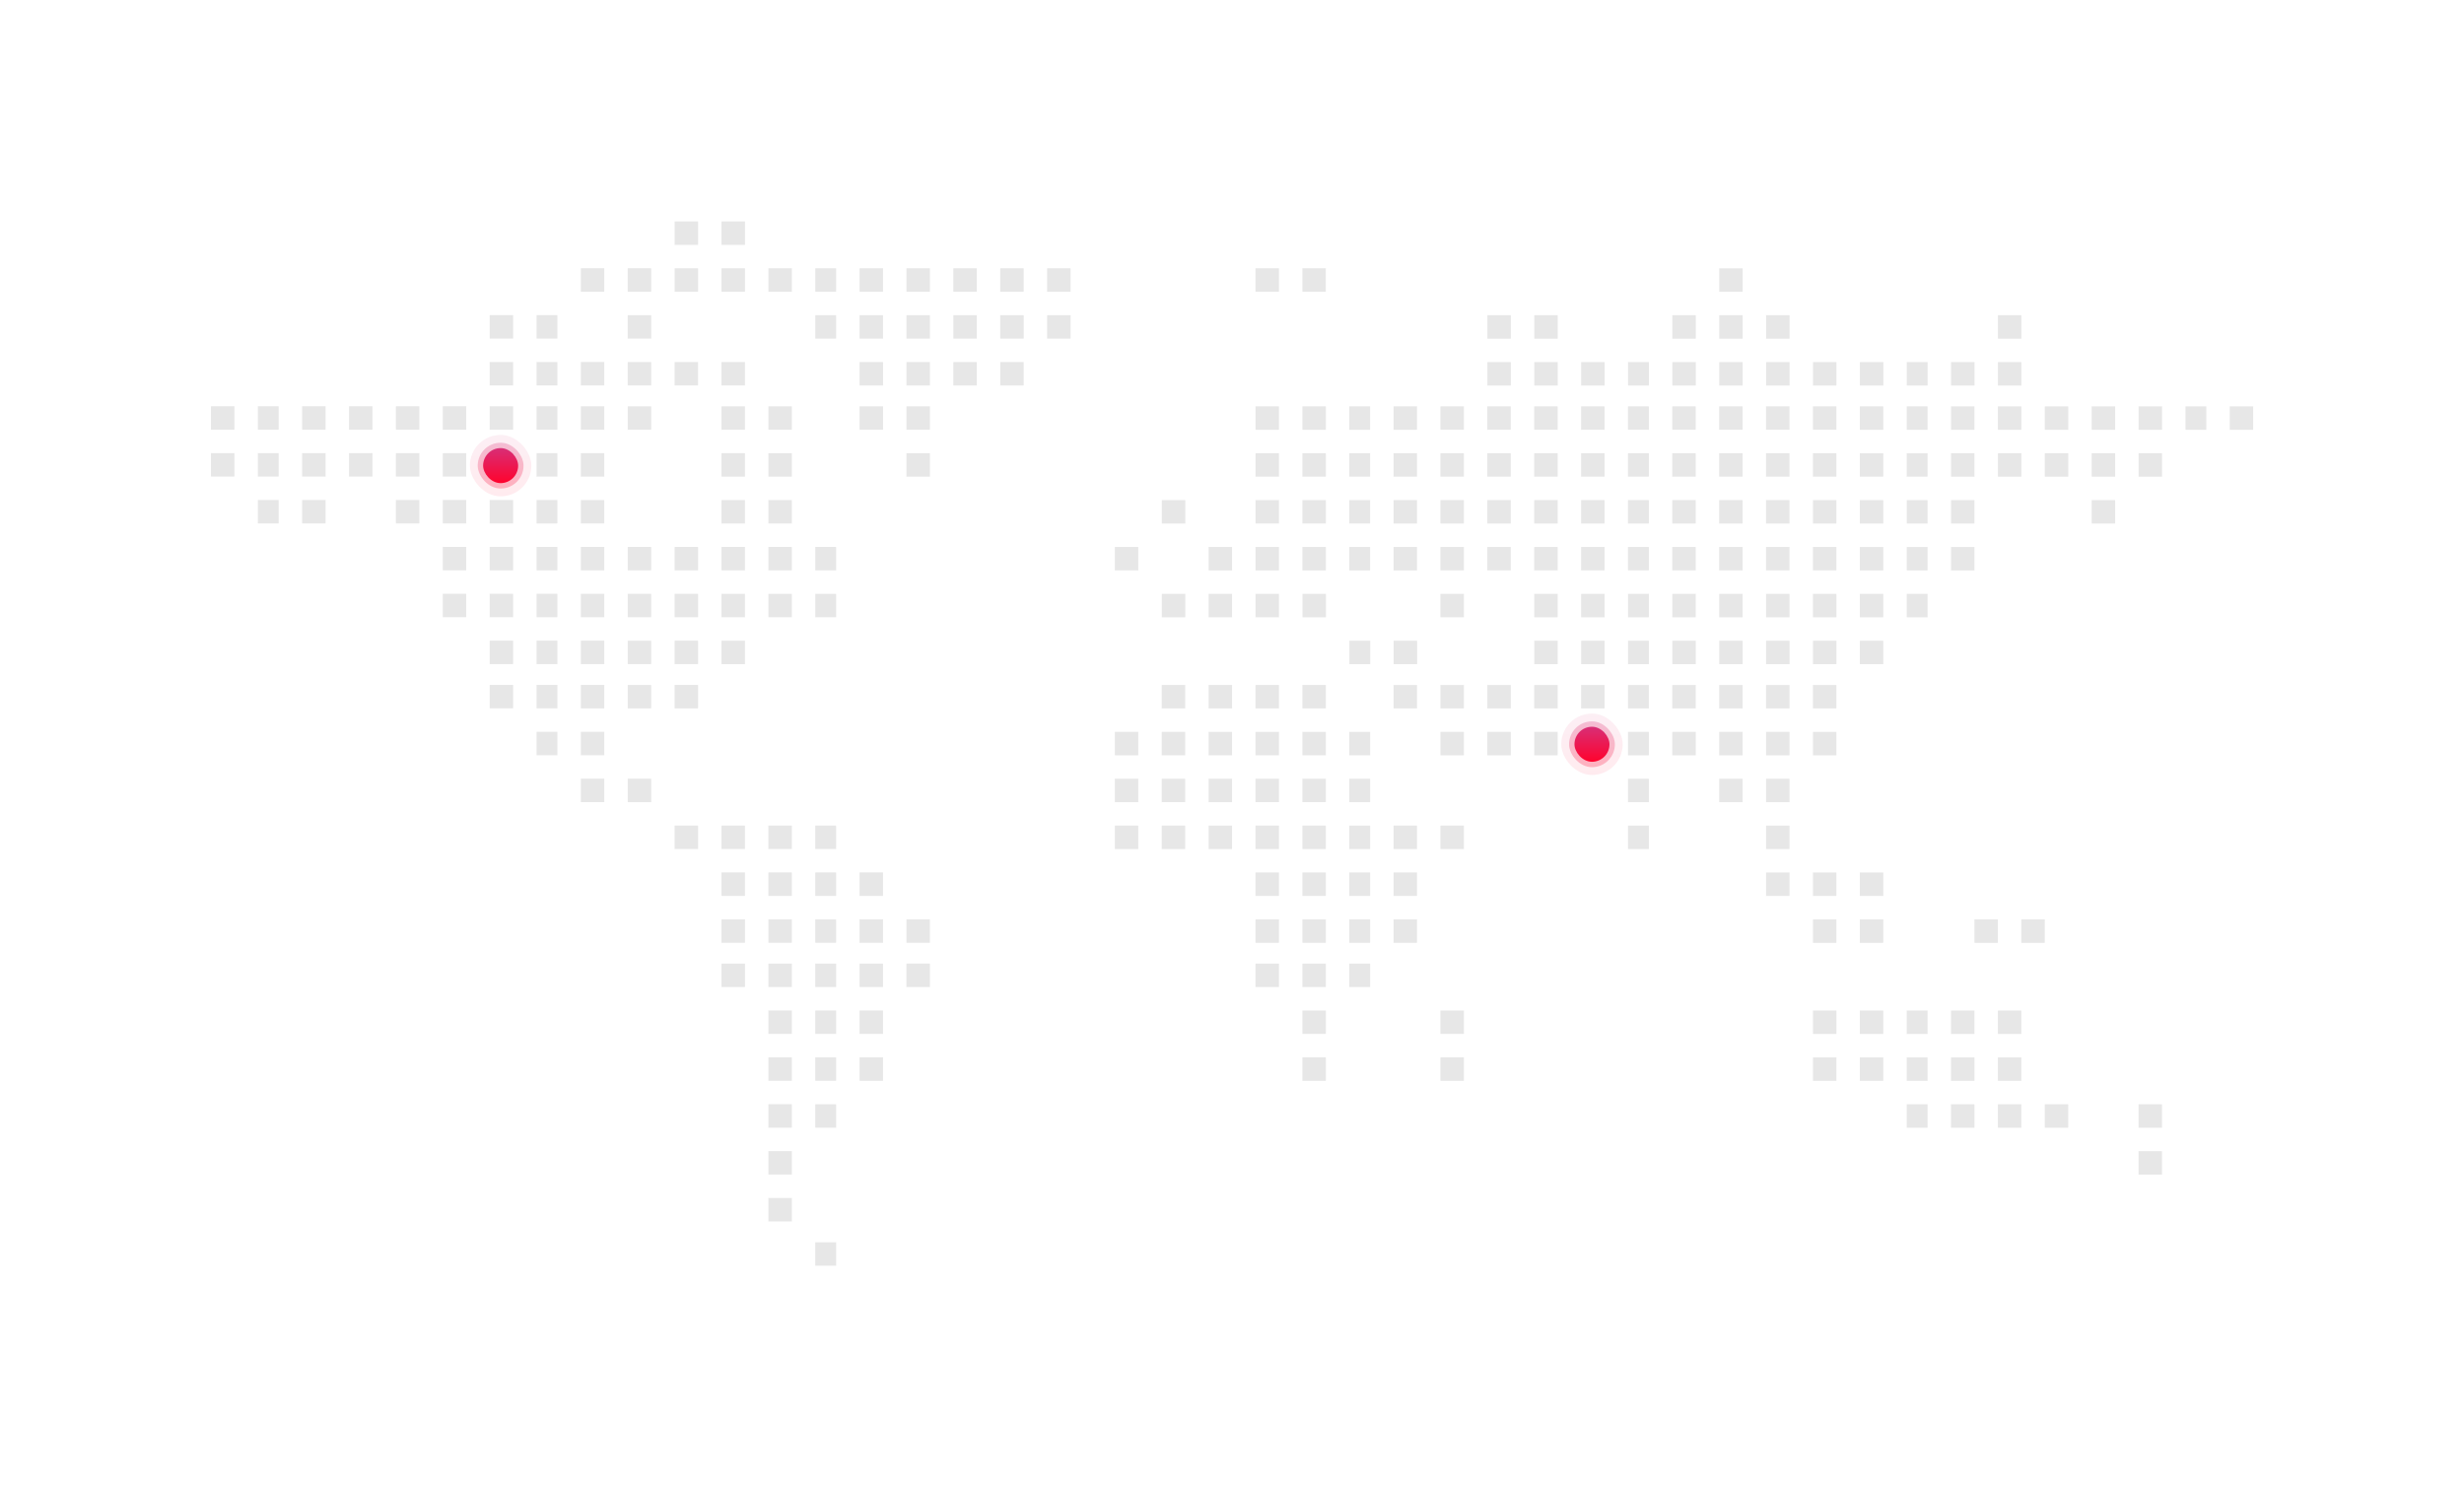 <svg xmlns="http://www.w3.org/2000/svg" xmlns:xlink="http://www.w3.org/1999/xlink" width="946" height="571" viewBox="0 0 946 571">
  <rect x="0" y="0" width="946" height="571" fill="#333333" stroke="none"/>
  <defs>
    <linearGradient id="linear-gradient" x1="0.5" x2="0.5" y2="1" gradientUnits="objectBoundingBox">
      <stop offset="0" stop-color="#d82e76"/>
      <stop offset="1" stop-color="#ff032d"/>
    </linearGradient>
    <clipPath id="clip-_1">
      <rect width="946" height="571"/>
    </clipPath>
  </defs>
  <g id="_1" data-name="1" clip-path="url(#clip-_1)">
    <rect width="946" height="571" fill="#fff"/>
    <g id="Group_368" data-name="Group 368" transform="translate(80.729 85.168)" opacity="0.25">
      <path id="Path_806" data-name="Path 806" d="M5.271,75.832h9v9h-9v-9Zm0,18h9v9h-9v-9Zm18-18h8v9h-8v-9Zm0,18h8v9h-8v-9Zm0,18h8v9h-8v-9Zm17-36h9v9h-9v-9Zm0,18h9v9h-9v-9Zm18-18h9v9h-9v-9Zm0,18h9v9h-9v-9Zm-18,18h9v9h-9v-9Zm36-36h9v9h-9v-9Zm0,18h9v9h-9v-9Zm0,18h9v9h-9v-9Zm18-36h9v9h-9v-9Zm0,18h9v9h-9v-9Zm0,18h9v9h-9v-9Zm0,18h9v9h-9v-9Zm0,18h9v9h-9v-9Zm18-107h9v9h-9v-9Zm0,18h9v9h-9v-9Zm0,17h9v9h-9v-9Zm0,18h9v9h-9v-9Zm0,18h9v9h-9v-9Zm0,18h9v9h-9v-9Zm0,18h9v9h-9v-9Zm0,18h9v9h-9v-9Zm0,17h9v9h-9v-9Zm18-142h8v9h-8v-9Zm17-18h9v9h-9v-9Zm-17,36h8v9h-8v-9Zm0,17h8v9h-8v-9Zm0,18h8v9h-8v-9Zm0,18h8v9h-8v-9Zm0,18h8v9h-8v-9Zm0,18h8v9h-8v-9Zm0,18h8v9h-8v-9Zm0,17h8v9h-8v-9Zm0,18h8v9h-8v-9Zm17-142h9v9h-9v-9Zm0,17h9v9h-9v-9Zm0,18h9v9h-9v-9Zm0,18h9v9h-9v-9Zm0,18h9v9h-9v-9Zm0,18h9v9h-9v-9Zm0,18h9v9h-9v-9Zm0,17h9v9h-9v-9Zm0,18h9v9h-9v-9Zm0,18h9v9h-9v-9Zm18-196h9v9h-9v-9Zm0,18h9v9h-9v-9Zm0,18h9v9h-9v-9Zm18,0h9v9h-9v-9Zm18,0h9v9h-9v-9Zm-36,17h9v9h-9v-9Zm0,54h9v9h-9v-9Zm0,18h9v9h-9v-9Zm0,18h9v9h-9v-9Zm0,17h9v9h-9v-9Zm18-53h9v9h-9v-9Zm0,18h9v9h-9v-9Zm0,18h9v9h-9v-9Zm0,17h9v9h-9v-9Zm0,54h9v9h-9v-9Zm18,0h9v9h-9v-9Zm18,0h9v9h-9v-9Zm18,0h8v9h-8v-9Zm-36,18h9v9h-9v-9Zm18,0h9v9h-9v-9Zm18,0h8v9h-8v-9Zm17,0h9v9h-9v-9Zm-53,18h9v9h-9v-9Zm18,0h9v9h-9v-9Zm18,0h8v9h-8v-9Zm17,0h9v9h-9v-9Zm18,0h9v9h-9v-9Zm-71,17h9v9h-9v-9Zm18,0h9v9h-9v-9Zm18,0h8v9h-8v-9Zm17,0h9v9h-9v-9Zm-35,18h9v9h-9v-9Zm18,0h8v9h-8v-9Zm17,0h9v9h-9v-9Zm-35,18h9v9h-9v-9Zm18,0h8v9h-8v-9Zm-18,18h9v9h-9v-9Zm0,18h9v9h-9v-9Zm0,18h9v9h-9v-9Zm18,17h8v9h-8v-9Zm0-53h8v9h-8v-9Zm17-18h9v9h-9v-9Zm18-36h9v9h-9v-9Zm-71-178h9v9h-9v-9Zm0,18h9v9h-9v-9Zm0-54h9v9h-9v-9Zm0,18h9v9h-9v-9Zm0,54h9v9h-9v-9Zm18-36h9v9h-9v-9Zm0,18h9v9h-9v-9Zm0-54h9v9h-9v-9Zm0,18h9v9h-9v-9Zm0,54h9v9h-9v-9Zm18-18h8v9h-8v-9Zm0,18h8v9h-8v-9Zm-36,18h9v9h-9v-9Zm-36,53h9v9h-9v-9Zm18-214h9v9h-9v-9Zm0,18h9v9h-9v-9Zm18-18h9v9h-9v-9Zm0,18h9v9h-9v-9Zm18,0h9v9h-9v-9Zm18,0h8v9h-8v-9Zm0,18h8v9h-8v-9Zm17-18h9v9h-9v-9Zm18,0h9v9h-9v-9Zm18,0h9v9h-9v-9Zm18,0h9v9h-9v-9Zm18,0h9v9h-9v-9Zm80,0h9v9h-9v-9Zm18,0h9v9h-9v-9Zm-170,18h9v9h-9v-9Zm18,0h9v9h-9v-9Zm18,0h9v9h-9v-9Zm18,0h9v9h-9v-9Zm-54,18h9v9h-9v-9Zm18,0h9v9h-9v-9Zm-18,17h9v9h-9v-9Zm18,0h9v9h-9v-9Zm0,18h9v9h-9v-9Zm18-35h9v9h-9v-9Zm18,0h9v9h-9v-9Zm18-18h9v9h-9v-9Zm26,89h9v9h-9v-9Zm0,71h9v9h-9v-9Zm0,18h9v9h-9v-9Zm0,18h9v9h-9v-9Zm18-36h9v9h-9v-9Zm0,18h9v9h-9v-9Zm0,18h9v9h-9v-9Zm18-36h9v9h-9v-9Zm0,18h9v9h-9v-9Zm0,18h9v9h-9v-9Zm18-36h9v9h-9v-9Zm-36-18h9v9h-9v-9Zm18,0h9v9h-9v-9Zm0-35h9v9h-9v-9Zm0-18h9v9h-9v-9Zm18,53h9v9h-9v-9Zm0,36h9v9h-9v-9Zm0,18h9v9h-9v-9Zm0,36h9v9h-9v-9Zm0-18h9v9h-9v-9Zm0,35h9v9h-9v-9Zm18-89h9v9h-9v-9Zm0-18h9v9h-9v-9Zm0,36h9v9h-9v-9Zm0,18h9v9h-9v-9Zm0,36h9v9h-9v-9Zm0-18h9v9h-9v-9Zm0,35h9v9h-9v-9Zm18-89h8v9h-8v-9Zm0,18h8v9h-8v-9Zm0,18h8v9h-8v-9Zm0,36h8v9h-8v-9Zm0-18h8v9h-8v-9Zm17-18h9v9h-9v-9Zm18,0h9v9h-9v-9Zm-18,36h9v9h-9v-9Zm0-18h9v9h-9v-9Zm-17,35h8v9h-8v-9Zm35,18h9v9h-9v-9Zm0,18h9v9h-9v-9Zm-53-18h9v9h-9v-9Zm0,18h9v9h-9v-9Zm-18-250h9v9h-9v-9Zm0,18h9v9h-9v-9Zm0,36h9v9h-9v-9Zm0-18h9v9h-9v-9Zm0,36h9v9h-9v-9Zm18-72h9v9h-9v-9Zm0,18h9v9h-9v-9Zm0,36h9v9h-9v-9Zm0-18h9v9h-9v-9Zm18-36h8v9h-8v-9Zm0,18h8v9h-8v-9Zm0,36h8v9h-8v-9Zm0-18h8v9h-8v-9Zm17-36h9v9h-9v-9Zm0,18h9v9h-9v-9Zm0,36h9v9h-9v-9Zm18,18h9v9h-9v-9Zm-18-36h9v9h-9v-9Zm18-36h9v9h-9v-9Zm0,18h9v9h-9v-9Zm0,36h9v9h-9v-9Zm0-18h9v9h-9v-9Zm18-36h9v9h-9v-9Zm0,18h9v9h-9v-9Zm0,36h9v9h-9v-9Zm0-18h9v9h-9v-9Zm18-36h9v9h-9v-9Zm0,18h9v9h-9v-9Zm0,36h9v9h-9v-9Zm0-18h9v9h-9v-9Zm18-36h9v9h-9v-9Zm0,18h9v9h-9v-9Zm0,36h9v9h-9v-9Zm0-18h9v9h-9v-9Zm18-36h8v9h-8v-9Zm0,18h8v9h-8v-9Zm0,36h8v9h-8v-9Zm0-18h8v9h-8v-9Zm17-36h9v9h-9v-9Zm0,18h9v9h-9v-9Zm0,36h9v9h-9v-9Zm0-18h9v9h-9v-9Zm18-36h9v9h-9v-9Zm0,18h9v9h-9v-9Zm0,36h9v9h-9v-9Zm0-18h9v9h-9v-9Zm18-36h9v9h-9v-9Zm0,18h9v9h-9v-9Zm0,36h9v9h-9v-9Zm0-18h9v9h-9v-9Zm18-36h9v9h-9v-9Zm0,18h9v9h-9v-9Zm0,36h9v9h-9v-9Zm-161,53h9v9h-9v-9Zm18,0h9v9h-9v-9Zm18,0h9v9h-9v-9Zm18,0h9v9h-9v-9Zm18,0h9v9h-9v-9Zm18,0h8v9h-8v-9Zm17,0h9v9h-9v-9Zm18,0h9v9h-9v-9Zm18,0h9v9h-9v-9Zm18,0h9v9h-9v-9Zm-143,18h9v9h-9v-9Zm18,0h9v9h-9v-9Zm18,0h9v9h-9v-9Zm18,0h9v9h-9v-9Zm18,0h8v9h-8v-9Zm0,18h8v9h-8v-9Zm0,18h8v9h-8v-9Zm17-36h9v9h-9v-9Zm18,0h9v9h-9v-9Zm18,0h9v9h-9v-9Zm-18,18h9v9h-9v-9Zm18,0h9v9h-9v-9Zm0,18h9v9h-9v-9Zm0,18h9v9h-9v-9Zm18,0h9v9h-9v-9Zm18,0h9v9h-9v-9Zm-18,18h9v9h-9v-9Zm18,0h9v9h-9v-9Zm44,0h9v9h-9v-9Zm18,0h9v9h-9v-9Zm-80-72h9v9h-9v-9Zm0-89h9v9h-9v-9Zm18-36h9v9h-9v-9Zm0,18h9v9h-9v-9Zm0,36h9v9h-9v-9Zm0-18h9v9h-9v-9Zm18-36h8v9h-8v-9Zm0,18h8v9h-8v-9Zm0,36h8v9h-8v-9Zm-143,18h9v9h-9v-9Zm18,0h9v9h-9v-9Zm18,0h8v9h-8v-9Zm17,0h9v9h-9v-9Zm18,0h9v9h-9v-9Zm18,0h9v9h-9v-9Zm18,0h9v9h-9v-9Zm18,0h9v9h-9v-9Zm18,0h8v9h-8v-9Zm-36,160h9v9h-9v-9Zm18,0h9v9h-9v-9Zm18,0h8v9h-8v-9Zm17,0h9v9h-9v-9Zm-53,18h9v9h-9v-9Zm18,0h9v9h-9v-9Zm18,0h8v9h-8v-9Zm17,0h9v9h-9v-9Zm18-18h9v9h-9v-9Zm0,18h9v9h-9v-9Zm-35,18h8v9h-8v-9Zm17,0h9v9h-9v-9Zm18,0h9v9h-9v-9Zm18,0h9v9h-9v-9Zm36,0h9v9h-9v-9Zm0,18h9v9h-9v-9Zm-232-196h9v9h-9v-9Zm18,0h9v9h-9v-9Zm18,0h8v9h-8v-9Zm17,0h9v9h-9v-9Zm18,0h9v9h-9v-9Zm18,0h9v9h-9v-9Zm18,0h9v9h-9v-9Zm18,0h9v9h-9v-9Zm18-54h8v9h-8v-9Zm17-36h9v9h-9v-9Zm0,18h9v9h-9v-9Zm0,36h9v9h-9v-9Zm0-18h9v9h-9v-9Zm18-36h9v9h-9v-9Zm-196-17h9v9h-9v-9Zm18,0h9v9h-9v-9Zm-18-18h9v9h-9v-9Zm18,0h9v9h-9v-9Zm18,18h9v9h-9v-9Zm18,0h8v9h-8v-9Zm17,0h9v9h-9v-9Zm18,0h9v9h-9v-9Zm18,0h9v9h-9v-9Zm-36-18h9v9h-9v-9Zm18,0h9v9h-9v-9Zm0-18h9v9h-9v-9Zm18,18h9v9h-9v-9Zm18,18h9v9h-9v-9Zm18,0h9v9h-9v-9Zm18,0h8v9h-8v-9Zm17,0h9v9h-9v-9Zm18,0h9v9h-9v-9Zm0-18h9v9h-9v-9Zm0,53h9v9h-9v-9Zm18-18h9v9h-9v-9Zm0,18h9v9h-9v-9Zm18-18h9v9h-9v-9Zm0,18h9v9h-9v-9Zm18-18h9v9h-9v-9Zm18,0h8v9h-8v-9Zm17,0h9v9h-9v-9Zm-35,18h9v9h-9v-9Zm-18,18h9v9h-9v-9Zm-303,36h9v9h-9v-9Zm18,18h8v9h-8v-9Zm17,0h9v9h-9v-9Zm-89-18h9v9h-9v-9Zm0-36h9v9h-9v-9Z" transform="translate(-5 -5)" fill="#9e9e9e" fill-rule="evenodd"/>
    </g>
    <g id="Group_370" data-name="Group 370" transform="translate(-210 -1428)">
      <rect id="Rectangle_497" data-name="Rectangle 497" width="23.59" height="23.59" rx="11.795" transform="translate(809.41 1702)" opacity="0.08" fill="url(#linear-gradient)"/>
      <rect id="Rectangle_498" data-name="Rectangle 498" width="17.59" height="17.59" rx="8.795" transform="translate(812.41 1705)" opacity="0.253" fill="url(#linear-gradient)"/>
      <rect id="Rectangle_499" data-name="Rectangle 499" width="13.451" height="13.451" rx="6.726" transform="translate(814.479 1707.069)" fill="url(#linear-gradient)"/>
    </g>
    <g id="Group_369" data-name="Group 369" transform="translate(-210 -1428)">
      <rect id="Rectangle_496" data-name="Rectangle 496" width="23.59" height="23.59" rx="11.795" transform="translate(390.41 1595)" opacity="0.08" fill="url(#linear-gradient)"/>
      <rect id="Rectangle_495" data-name="Rectangle 495" width="17.59" height="17.59" rx="8.795" transform="translate(393.41 1598)" opacity="0.253" fill="url(#linear-gradient)"/>
      <rect id="Rectangle_494" data-name="Rectangle 494" width="13.451" height="13.451" rx="6.726" transform="translate(395.48 1600.069)" fill="url(#linear-gradient)"/>
    </g>
  </g>
</svg>
